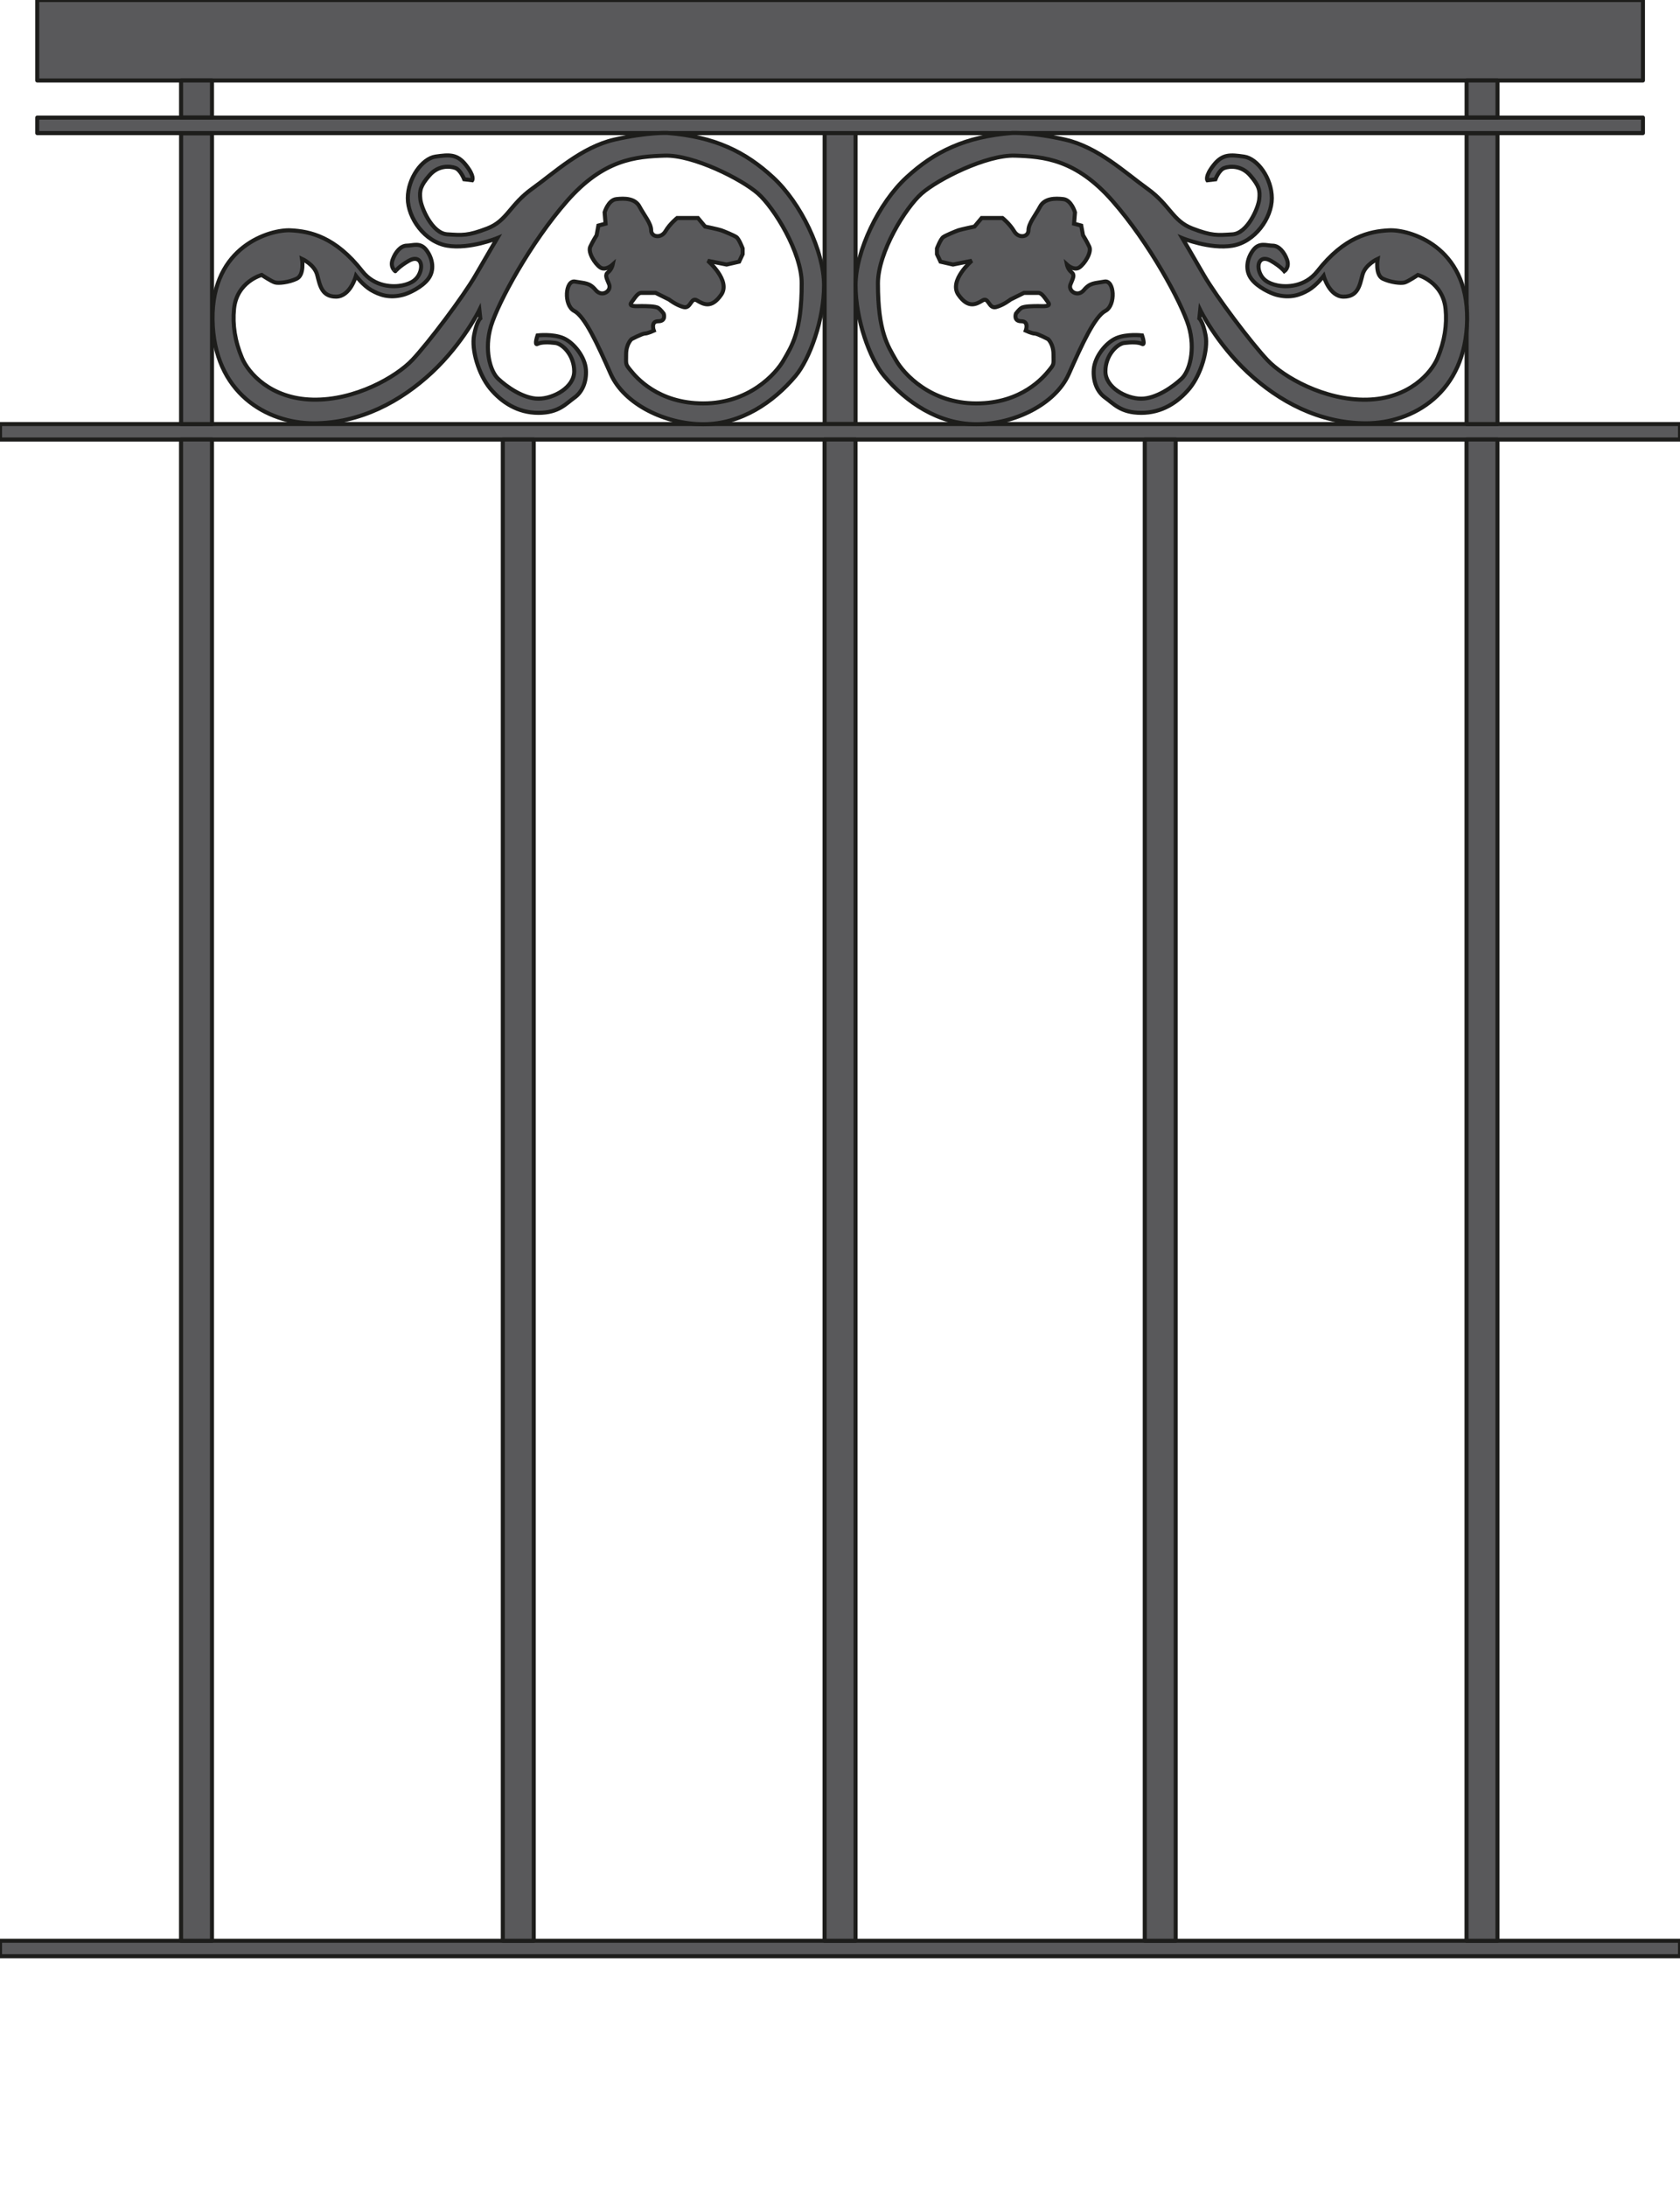 <?xml version="1.0" encoding="iso-8859-1"?>
<!-- Generator: Adobe Illustrator 20.1.0, SVG Export Plug-In . SVG Version: 6.00 Build 0)  -->
<svg version="1.1" preserveAspectRatio="none" id="Ebene_1" xmlns="http://www.w3.org/2000/svg"
	xmlns:xlink="http://www.w3.org/1999/xlink" x="0px" y="0px" viewBox="-14.296 -1.187 103.746 135" width="103.746"
	height="135" style="enable-background:new -14.296 -1.187 103.746 135;" xml:space="preserve">
	<rect x="36.63" y="7.028"
		style="fill:#59595B;stroke:#1D1D1B;stroke-width:0.25;stroke-linecap:round;stroke-linejoin:round;stroke-miterlimit:10;"
		width="1.909" height="17.96" />
	<rect x="-14.295" y="118.608"
		style="fill:#59595B;stroke:#1D1D1B;stroke-width:0.25;stroke-linecap:round;stroke-linejoin:round;stroke-miterlimit:10;"
		width="103.746" height="0.955" />
	<rect x="-14.295" y="24.988"
		style="fill:#59595B;stroke:#1D1D1B;stroke-width:0.25;stroke-linecap:round;stroke-linejoin:round;stroke-miterlimit:10;"
		width="103.746" height="0.955" />
	<rect x="-11.997" y="6.073"
		style="fill:#59595B;stroke:#1D1D1B;stroke-width:0.25;stroke-linecap:round;stroke-linejoin:round;stroke-miterlimit:10;"
		width="99.159" height="0.955" />
	<rect x="-11.997" y="-1.186"
		style="fill:#59595B;stroke:#1D1D1B;stroke-width:0.25;stroke-linecap:round;stroke-linejoin:round;stroke-miterlimit:10;"
		width="99.159" height="4.966" />
	<rect x="-3.116" y="25.942"
		style="fill:#59595B;stroke:#1D1D1B;stroke-width:0.25;stroke-linecap:round;stroke-linejoin:round;stroke-miterlimit:10;"
		width="1.91" height="92.666" />
	<rect x="16.755" y="25.942"
		style="fill:#59595B;stroke:#1D1D1B;stroke-width:0.25;stroke-linecap:round;stroke-linejoin:round;stroke-miterlimit:10;"
		width="1.91" height="92.666" />
	<rect x="36.626" y="25.942"
		style="fill:#59595B;stroke:#1D1D1B;stroke-width:0.25;stroke-linecap:round;stroke-linejoin:round;stroke-miterlimit:10;"
		width="1.91" height="92.666" />
	<rect x="56.397" y="25.942"
		style="fill:#59595B;stroke:#1D1D1B;stroke-width:0.25;stroke-linecap:round;stroke-linejoin:round;stroke-miterlimit:10;"
		width="1.91" height="92.666" />
	<rect x="76.268" y="25.942"
		style="fill:#59595B;stroke:#1D1D1B;stroke-width:0.25;stroke-linecap:round;stroke-linejoin:round;stroke-miterlimit:10;"
		width="1.91" height="92.666" />
	<rect x="-3.113" y="7.046"
		style="fill:#59595B;stroke:#1D1D1B;stroke-width:0.25;stroke-linecap:round;stroke-linejoin:round;stroke-miterlimit:10;"
		width="1.909" height="17.941" />
	<rect x="76.272" y="7.046"
		style="fill:#59595B;stroke:#1D1D1B;stroke-width:0.25;stroke-linecap:round;stroke-linejoin:round;stroke-miterlimit:10;"
		width="1.909" height="17.941" />
	<rect x="-3.114" y="3.78"
		style="fill:#59595B;stroke:#1D1D1B;stroke-width:0.25;stroke-linecap:round;stroke-linejoin:round;stroke-miterlimit:10;"
		width="1.909" height="2.282" />
	<rect x="76.272" y="3.78"
		style="fill:#59595B;stroke:#1D1D1B;stroke-width:0.25;stroke-linecap:round;stroke-linejoin:round;stroke-miterlimit:10;"
		width="1.909" height="2.282" />
	<g>
		<path style="fill:#59595B;stroke:#1D1D1B;stroke-width:0.25;stroke-miterlimit:3.864;" d="M26.924,7.02
		c2.929,0.235,4.808,1.166,6.518,2.743c1.713,1.574,3.15,4.564,3.15,6.663s-0.883,4.549-1.766,5.598
		c-1.362,1.614-3.355,2.976-5.691,2.976c-2.335,0-4.876-1.227-5.71-3.091c-0.827-1.866-1.598-3.558-2.264-3.906
		c-0.659-0.352-0.551-1.926,0.056-1.807c0.61,0.112,0.886,0.056,1.272,0.522c0.389,0.466,0.992,0.058,0.831-0.352
		c-0.168-0.407-0.28-0.582-0.056-0.756c0.218-0.177,0.277-0.466,0.277-0.466s-0.442,0.407-0.774,0.174
		c-0.333-0.233-0.774-0.933-0.609-1.281c0.164-0.352,0.389-0.703,0.389-0.703l0.109-0.597l0.444-0.117l-0.059-0.701
		c0,0,0.224-0.759,0.719-0.815c0.5-0.059,1.163-0.059,1.437,0.465c0.277,0.524,0.718,1.031,0.718,1.459
		c0,0.421,0.609,0.524,0.886,0.058c0.274-0.465,0.718-0.815,0.718-0.815h0.345h0.94l0.441,0.526c0,0,0.83,0.174,0.995,0.231
		c0.165,0.058,0.774,0.307,0.939,0.421c0.168,0.118,0.386,0.703,0.386,0.703v0.348l-0.218,0.466l-0.774,0.177l-1.16-0.233
		c0,0,1.434,1.222,0.827,2.096c-0.606,0.877-1.104,0.584-1.493,0.352c-0.386-0.233-0.37,0.525-0.827,0.41
		c-0.46-0.118-0.899-0.466-0.899-0.466l-0.83-0.411h-0.883c-0.221,0-0.386,0.292-0.607,0.585c-0.224,0.292,0.33,0.231,0.607,0.231
		c0.277,0,0.883,0,1.051,0.12c0.164,0.115,0.33,0.347,0.33,0.347s0.165,0.467-0.33,0.467c-0.501,0-0.28,0.583-0.28,0.583
		s-0.383,0.177-0.551,0.177c-0.165,0-0.827,0.348-0.827,0.348s-0.332,0.292-0.332,0.933c0,0.641-0.056,0.585,0.273,0.992
		c0.333,0.408,1.676,2.04,4.494,2.04s4.475-1.807,4.969-2.681c0.501-0.875,1.107-1.75,1.107-4.727c0-1.922-1.71-4.68-2.708-5.554
		c-0.992-0.874-3.993-2.392-5.759-2.332c-1.77,0.058-3.757,0.216-6.024,2.799c-2.264,2.583-4.251,6.257-4.695,7.712
		c-0.439,1.458-0.056,2.802,0.444,3.265c0.495,0.47,1.546,1.227,2.482,1.227c0.942,0,2.211-0.7,2.211-1.69
		c0-0.995-0.715-1.691-1.157-1.75c-0.445-0.056-0.886-0.056-1.107,0.059c-0.221,0.117,0-0.525,0-0.525s0.942-0.115,1.605,0.174
		c0.659,0.292,1.325,1.168,1.38,1.925c0.056,0.759-0.221,1.401-0.721,1.75c-0.498,0.35-0.94,0.931-2.211,0.931
		c-1.266,0-2.264-0.641-2.982-1.511c-0.718-0.877-1.157-2.395-0.992-3.268c0.165-0.875,0.386-1.051,0.386-1.051l-0.056-0.522
		c0,0-0.995,2.04-2.923,3.847c-1.938,1.807-4.441,3.15-7.314,3.15c-2.873,0-6.182-1.866-6.241-6.415
		c-0.056-4.548,3.592-5.554,4.808-5.497c1.213,0.058,2.777,0.4,4.435,2.523c0.774,0.991,1.931,0.991,2.488,0.874
		c0.55-0.118,0.939-0.35,1.103-0.874c0.165-0.525-0.112-0.99-0.718-0.641c-0.606,0.349-0.83,0.641-0.83,0.641
		S9.78,15.318,9.948,14.85c0.165-0.465,0.498-0.874,0.883-0.874s0.83-0.233,1.216,0.292c0.386,0.524,0.498,1.225,0.109,1.749
		c-0.382,0.524-1.222,0.905-1.545,0.989c-0.883,0.236-1.49,0-1.99-0.289c-0.495-0.292-0.936-0.874-0.936-0.874
		s-0.348,1.281-1.231,1.281c-0.883,0-0.995-0.7-1.16-1.34c-0.165-0.641-0.939-0.992-0.939-0.992s0.165,0.992-0.333,1.226
		c-0.498,0.233-1.104,0.289-1.325,0.233c-0.221-0.056-0.83-0.466-0.83-0.466s-1.545,0.411-1.711,2.099
		c-0.096,0.973,0.053,1.981,0.495,3.032c0.382,0.908,1.754,2.508,4.363,2.566c2.615,0.059,5.156-1.399,6.151-2.448
		c0.992-1.051,3.148-3.909,3.921-5.249c0.774-1.342,1.328-2.273,1.328-2.273s-1.713,0.7-3.094,0.465
		c-1.384-0.233-2.432-1.706-2.432-2.931s0.886-2.45,1.713-2.567c0.827-0.117,1.325-0.176,1.875,0.524
		c0.557,0.7,0.389,0.936,0.389,0.936L14.37,9.879c0,0-0.224-0.585-0.554-0.701c-0.333-0.117-1.051-0.176-1.601,0.468
		c-0.554,0.641-0.609,0.93-0.554,1.459c0.053,0.522,0.722,2.113,1.658,2.171c0.939,0.059,1.272,0.102,2.484-0.364
		c1.216-0.466,1.384-1.458,2.762-2.45c1.384-0.991,3.041-2.565,5.085-3.032C25.696,6.962,26.924,7.02,26.924,7.02z" />
		<path style="fill:#59595B;stroke:#1D1D1B;stroke-width:0.25;stroke-miterlimit:3.864;" d="M48.204,7.02
		c-2.926,0.235-4.805,1.166-6.518,2.743c-1.711,1.574-3.148,4.564-3.148,6.663s0.88,4.549,1.767,5.598
		c1.358,1.614,3.356,2.976,5.69,2.976c2.335,0,4.873-1.227,5.706-3.091c0.828-1.866,1.602-3.558,2.264-3.906
		c0.663-0.352,0.555-1.926-0.056-1.807c-0.606,0.112-0.883,0.056-1.269,0.522c-0.389,0.466-0.995,0.058-0.83-0.352
		c0.168-0.407,0.276-0.582,0.056-0.756c-0.221-0.177-0.276-0.466-0.276-0.466s0.441,0.407,0.772,0.174
		c0.332-0.233,0.773-0.933,0.609-1.281c-0.166-0.352-0.387-0.703-0.387-0.703l-0.111-0.597l-0.441-0.117l0.056-0.701
		c0,0-0.221-0.759-0.718-0.815c-0.501-0.059-1.16-0.059-1.438,0.465c-0.276,0.524-0.715,1.031-0.715,1.459
		c0,0.421-0.609,0.524-0.887,0.058c-0.276-0.465-0.718-0.815-0.718-0.815h-0.345h-0.943l-0.441,0.526c0,0-0.826,0.174-0.994,0.231
		c-0.166,0.058-0.771,0.307-0.936,0.421c-0.168,0.118-0.389,0.703-0.389,0.703v0.348l0.221,0.466l0.77,0.177l1.16-0.233
		c0,0-1.434,1.222-0.826,2.096c0.609,0.877,1.106,0.584,1.492,0.352c0.385-0.233,0.37,0.525,0.83,0.41
		c0.457-0.118,0.896-0.466,0.896-0.466l0.833-0.411h0.881c0.221,0,0.389,0.292,0.609,0.585c0.221,0.292-0.333,0.231-0.609,0.231
		c-0.273,0-0.881,0-1.049,0.12c-0.164,0.115-0.332,0.347-0.332,0.347s-0.165,0.467,0.332,0.467c0.498,0,0.277,0.583,0.277,0.583
		s0.386,0.177,0.554,0.177c0.165,0,0.827,0.348,0.827,0.348s0.33,0.292,0.33,0.933c0,0.641,0.059,0.585-0.274,0.992
		c-0.333,0.408-1.673,2.04-4.49,2.04c-2.817,0-4.475-1.807-4.972-2.681c-0.498-0.875-1.104-1.75-1.104-4.727
		c0-1.922,1.707-4.68,2.705-5.554c0.995-0.874,3.993-2.392,5.763-2.332c1.766,0.058,3.756,0.216,6.02,2.799
		c2.268,2.583,4.255,6.257,4.699,7.712c0.438,1.458,0.057,2.802-0.444,3.265c-0.497,0.47-1.546,1.227-2.485,1.227
		c-0.939,0-2.211-0.7-2.211-1.69c0-0.995,0.719-1.691,1.157-1.75c0.444-0.056,0.886-0.056,1.106,0.059c0.222,0.117,0-0.525,0-0.525
		s-0.938-0.115-1.601,0.174c-0.663,0.292-1.325,1.168-1.381,1.925c-0.056,0.759,0.221,1.401,0.718,1.75
		c0.498,0.35,0.939,0.931,2.211,0.931c1.269,0,2.265-0.641,2.986-1.511c0.715-0.877,1.156-2.395,0.992-3.268
		c-0.168-0.875-0.389-1.051-0.389-1.051l0.055-0.522c0,0,0.996,2.04,2.927,3.847c1.935,1.807,4.44,3.15,7.312,3.15
		c2.873,0,6.185-1.866,6.244-6.415c0.053-4.548-3.596-5.554-4.811-5.497c-1.213,0.058-2.774,0.4-4.432,2.523
		c-0.777,0.991-1.935,0.991-2.488,0.874c-0.553-0.118-0.939-0.35-1.107-0.874c-0.164-0.525,0.115-0.99,0.723-0.641
		c0.605,0.349,0.83,0.641,0.83,0.641s0.329-0.233,0.164-0.701c-0.164-0.465-0.5-0.874-0.886-0.874c-0.386,0-0.831-0.233-1.216,0.292
		c-0.386,0.524-0.494,1.225-0.105,1.749c0.382,0.524,1.222,0.905,1.542,0.989c0.886,0.236,1.493,0,1.99-0.289
		c0.494-0.292,0.938-0.874,0.938-0.874s0.35,1.281,1.229,1.281c0.887,0,0.998-0.7,1.164-1.34c0.164-0.641,0.938-0.992,0.938-0.992
		s-0.165,0.992,0.329,1.226c0.502,0.233,1.107,0.289,1.328,0.233c0.221-0.056,0.828-0.466,0.828-0.466s1.545,0.411,1.713,2.099
		c0.094,0.973-0.057,1.981-0.498,3.032c-0.383,0.908-1.75,2.508-4.362,2.566c-2.616,0.059-5.156-1.399-6.147-2.448
		c-0.992-1.051-3.15-3.909-3.926-5.249c-0.773-1.342-1.324-2.273-1.324-2.273s1.711,0.7,3.094,0.465
		c1.385-0.233,2.432-1.706,2.432-2.931s-0.886-2.45-1.716-2.567c-0.827-0.117-1.325-0.176-1.875,0.524
		c-0.554,0.7-0.389,0.936-0.389,0.936l0.497-0.059c0,0,0.221-0.585,0.554-0.701c0.329-0.117,1.052-0.176,1.602,0.468
		c0.55,0.641,0.609,0.93,0.55,1.459c-0.049,0.522-0.718,2.113-1.654,2.171c-0.941,0.059-1.272,0.102-2.484-0.364
		c-1.216-0.466-1.383-1.458-2.764-2.45c-1.385-0.991-3.039-2.565-5.085-3.032C49.435,6.962,48.204,7.02,48.204,7.02z" />
	</g>
</svg>